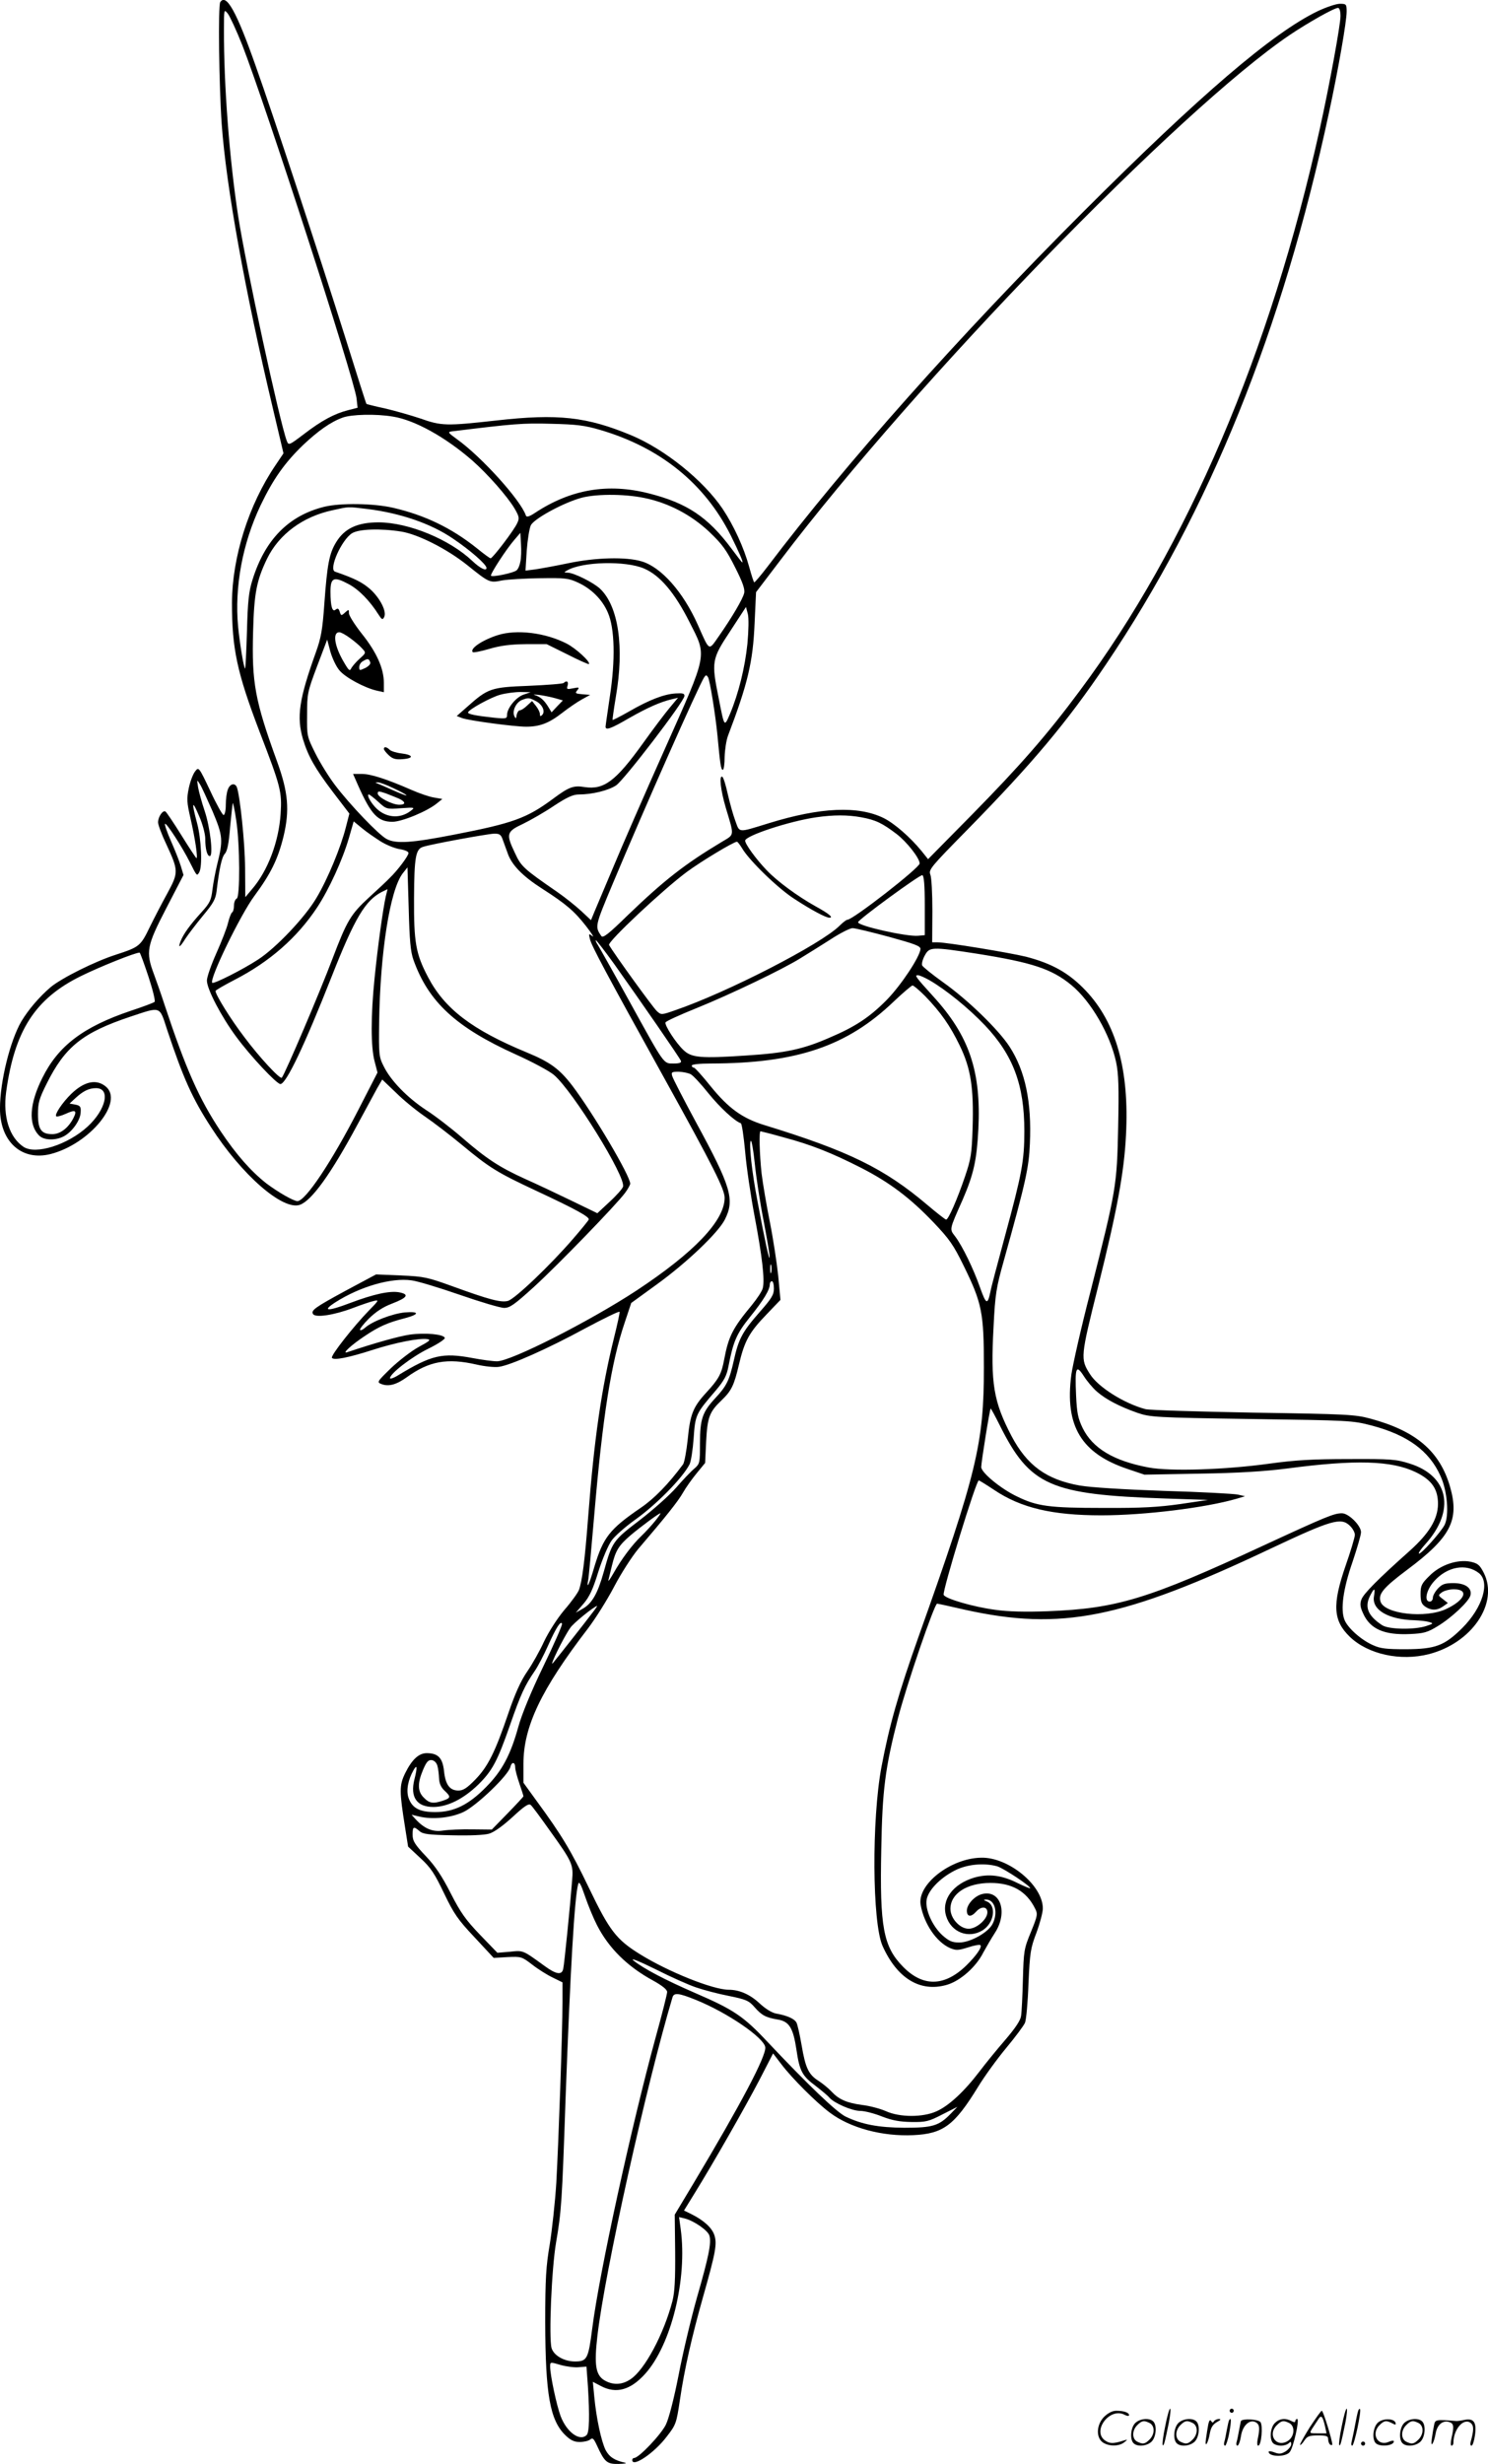 <?xml version="1.0" encoding="UTF-8"?>
<svg xmlns="http://www.w3.org/2000/svg" version="1.0" viewBox="0 0 724.848 1199.741" preserveAspectRatio="xMidYMid meet">
  <g transform="translate(-1.01,1200.847) scale(0.1,-0.1)" fill="#000000" stroke="none">
    <path d="M1083 11998 c-11 -17 -6 -407 7 -593 22 -306 113 -812 251 -1392 l50 -212 -39 -58 c-131 -193 -211 -448 -212 -670 0 -224 25 -340 134 -626 104 -270 110 -293 103 -402 -9 -135 -62 -277 -140 -367 l-32 -38 -1 143 c-1 125 -25 351 -40 392 -9 23 -34 18 -44 -11 -6 -14 -10 -48 -10 -75 0 -28 -5 -49 -11 -49 -5 0 -35 53 -65 118 -55 116 -56 117 -73 95 -10 -12 -24 -48 -31 -81 -11 -53 -10 -70 8 -148 22 -96 37 -194 29 -194 -2 0 -35 50 -73 111 -38 61 -73 113 -78 116 -13 8 -36 -26 -36 -53 0 -11 18 -60 41 -108 59 -127 59 -136 5 -236 -26 -47 -65 -122 -87 -167 -44 -91 -50 -96 -164 -133 -103 -33 -263 -113 -318 -158 -56 -48 -108 -109 -143 -167 -55 -95 -104 -293 -104 -424 0 -162 106 -257 246 -222 192 49 361 257 268 330 -46 37 -105 23 -167 -37 -43 -42 -82 -100 -73 -109 3 -3 24 2 46 12 48 22 57 17 37 -22 -25 -48 -64 -77 -102 -77 -54 0 -70 23 -70 98 0 54 6 75 42 147 90 181 175 249 408 327 151 50 141 54 179 -63 79 -237 123 -335 214 -475 150 -233 350 -407 433 -378 57 20 151 150 279 388 40 74 84 155 97 179 l25 43 67 -64 c36 -36 100 -88 141 -116 41 -28 122 -90 180 -138 136 -113 172 -135 369 -227 184 -86 254 -124 249 -137 -2 -5 -35 -46 -75 -92 -109 -127 -286 -296 -319 -304 -34 -9 -93 7 -269 71 -122 44 -138 48 -252 53 l-121 5 -144 -77 c-155 -84 -174 -98 -163 -116 12 -19 103 -5 193 29 42 16 89 32 104 35 26 6 23 2 -25 -47 -73 -75 -187 -219 -180 -230 8 -14 82 1 200 39 109 35 225 58 265 52 19 -3 10 -10 -42 -38 -35 -19 -96 -66 -135 -103 -69 -67 -70 -69 -46 -78 34 -13 72 -3 122 33 109 79 197 95 341 62 39 -9 88 -14 108 -11 56 7 240 89 422 188 90 48 164 84 166 80 2 -5 -11 -62 -27 -127 -61 -246 -97 -494 -126 -874 -16 -209 -29 -312 -45 -354 -5 -13 -36 -57 -71 -97 -36 -43 -77 -108 -99 -154 -20 -44 -57 -110 -82 -146 -31 -45 -59 -107 -92 -204 -64 -188 -99 -258 -160 -321 -41 -42 -59 -54 -83 -54 -42 0 -63 28 -70 95 -7 63 -28 86 -82 87 -40 1 -74 -30 -108 -99 -28 -59 -28 -85 1 -267 l14 -89 60 -56 c51 -47 69 -75 115 -171 48 -100 67 -128 149 -215 l93 -100 68 4 c66 3 69 2 120 -37 28 -22 73 -50 100 -63 l47 -23 0 -97 c0 -146 -19 -680 -30 -879 -6 -96 -21 -231 -32 -300 -18 -106 -22 -165 -22 -380 1 -350 23 -476 98 -549 26 -25 43 -33 70 -33 20 0 43 5 51 12 12 10 17 5 32 -27 38 -83 49 -93 106 -92 29 1 43 3 32 6 -51 11 -77 28 -95 62 -21 43 -45 154 -55 259 l-7 73 38 -20 c75 -40 145 -21 217 59 127 141 206 462 173 704 l-8 59 29 -7 c45 -12 113 -59 119 -84 10 -35 -4 -103 -61 -301 -29 -103 -69 -271 -89 -376 -23 -117 -47 -210 -62 -242 -23 -48 -132 -163 -155 -163 -5 0 -9 -4 -9 -10 0 -38 107 34 167 113 46 59 48 65 65 179 22 151 59 312 113 503 61 215 69 258 55 300 -12 37 -53 73 -113 103 l-35 17 53 86 c88 142 244 415 315 551 l66 128 39 -51 c52 -69 171 -188 237 -237 99 -75 256 -117 407 -110 146 7 200 47 316 236 31 51 93 136 137 189 44 53 85 108 91 122 6 14 14 100 17 191 7 152 10 172 39 248 17 46 31 99 31 118 0 112 -167 250 -300 247 -149 -2 -314 -131 -295 -231 17 -92 77 -180 143 -209 29 -12 39 -12 87 3 30 10 58 15 61 11 9 -9 -20 -51 -69 -99 -106 -103 -211 -105 -308 -6 -96 98 -114 193 -106 572 5 289 19 396 81 637 42 163 178 559 191 559 3 0 64 -13 137 -30 467 -103 766 -44 1488 298 295 139 342 153 385 112 14 -13 25 -33 25 -45 0 -11 -20 -79 -45 -150 -66 -191 -61 -268 21 -347 89 -85 246 -119 384 -84 211 54 342 249 268 396 -20 39 -29 46 -64 54 -64 13 -148 -15 -201 -69 -38 -37 -43 -48 -43 -88 0 -36 5 -49 22 -61 29 -20 58 -20 87 0 l24 17 -24 19 c-24 18 -24 19 -5 33 11 8 37 15 58 15 76 0 55 -53 -37 -96 -100 -47 -301 -25 -320 36 -12 37 14 68 130 155 212 158 255 242 209 403 -50 174 -166 273 -389 333 -74 20 -115 22 -570 29 -269 5 -506 12 -525 17 -105 28 -231 108 -270 170 -48 75 -47 82 40 430 90 361 126 551 135 733 17 318 -47 548 -197 706 -81 85 -163 131 -290 164 -82 20 -386 70 -431 70 l-26 0 1 153 c0 84 -4 163 -10 177 -9 24 2 37 182 220 315 321 484 522 674 804 504 747 859 1626 1086 2686 46 214 86 444 86 492 0 36 -2 38 -33 38 -18 0 -65 -16 -106 -35 -221 -106 -574 -408 -1146 -980 -606 -606 -1155 -1223 -1534 -1723 -35 -46 -65 -81 -67 -79 -3 2 -14 37 -25 77 -26 94 -75 200 -129 281 -94 139 -282 290 -445 358 -216 90 -357 106 -657 72 -244 -27 -267 -27 -371 10 -48 16 -126 38 -173 49 -47 10 -87 20 -89 22 -2 2 -48 147 -103 323 -125 397 -353 1090 -437 1324 -93 264 -143 353 -172 309z m5457 -68 c0 -43 -54 -338 -101 -550 -240 -1084 -645 -2033 -1169 -2735 -157 -212 -292 -366 -522 -600 l-217 -220 -32 40 c-56 68 -132 134 -184 160 -124 61 -308 53 -560 -25 -153 -47 -141 -48 -163 12 -11 29 -27 88 -37 131 -9 42 -21 80 -26 83 -17 10 -9 -64 17 -152 42 -140 43 -127 -20 -165 -180 -108 -279 -185 -458 -357 -94 -92 -121 -113 -129 -101 -31 46 -32 45 57 257 153 365 416 958 444 1002 9 13 11 13 19 1 9 -14 36 -181 46 -283 13 -140 17 -168 26 -168 5 0 9 28 9 63 1 34 8 80 16 102 97 255 122 360 130 550 l7 150 118 155 c663 875 1947 2197 2483 2559 88 59 215 131 234 131 7 0 12 -15 12 -40z m-5349 -143 c115 -296 543 -1618 556 -1718 l5 -46 -47 -12 c-66 -17 -128 -50 -214 -116 -74 -56 -75 -56 -84 -33 -35 94 -199 851 -237 1096 -42 274 -70 636 -69 907 0 100 0 100 19 77 10 -13 42 -82 71 -155z m733 -1807 c107 -17 256 -100 387 -214 75 -66 171 -175 206 -234 22 -38 24 -47 13 -70 -14 -33 -120 -172 -130 -172 -4 0 -34 22 -67 49 -124 99 -253 161 -408 197 -96 22 -256 24 -335 5 -174 -43 -289 -160 -350 -356 -18 -57 -23 -103 -27 -253 -3 -100 -7 -181 -9 -179 -7 7 -25 115 -34 204 -18 193 21 405 110 592 61 127 117 206 206 292 74 70 135 113 193 134 43 16 163 19 245 5z m1010 -65 c293 -86 509 -261 636 -514 42 -85 62 -131 56 -131 -2 0 -26 31 -54 69 -114 152 -215 220 -401 267 -200 51 -381 20 -555 -95 -27 -18 -41 -22 -44 -13 -25 75 -217 287 -336 372 -44 32 -46 35 -25 38 302 37 345 41 484 37 126 -3 164 -8 239 -30z m214 -331 c118 -24 229 -82 318 -166 62 -59 83 -88 125 -172 37 -73 49 -107 44 -126 -7 -29 -60 -119 -123 -209 -51 -73 -44 -77 -103 56 -71 159 -178 280 -273 308 -76 23 -225 19 -358 -9 -62 -13 -134 -26 -161 -30 l-47 -6 6 98 c4 53 13 109 20 123 15 30 144 102 234 130 70 23 215 24 318 3z m-1348 -54 c161 -20 309 -71 415 -143 85 -57 165 -127 165 -144 0 -17 -31 -2 -69 34 -111 105 -309 187 -456 188 -103 0 -166 -29 -207 -96 -34 -55 -44 -108 -58 -301 -9 -128 -16 -166 -42 -238 -81 -226 -94 -312 -62 -421 25 -82 57 -140 145 -256 l81 -106 -17 -66 c-24 -96 -88 -252 -143 -344 -55 -94 -197 -244 -285 -301 -75 -49 -216 -120 -223 -113 -16 16 138 333 206 424 79 107 114 178 141 288 31 129 23 216 -31 365 -108 297 -124 385 -117 633 5 188 17 249 68 355 58 119 174 205 319 236 82 18 71 18 170 6z m165 -110 c81 -13 222 -84 321 -163 108 -87 110 -87 169 -75 28 5 111 10 185 11 122 2 140 0 185 -21 66 -30 119 -83 146 -146 34 -77 37 -232 10 -408 -11 -76 -21 -142 -21 -148 0 -19 26 -10 115 42 88 50 152 79 209 92 l29 7 -40 -48 c-22 -26 -81 -104 -131 -174 -133 -185 -190 -227 -284 -213 -54 9 -76 1 -154 -57 -128 -95 -196 -119 -479 -174 -209 -41 -286 -46 -331 -22 -38 19 -182 170 -252 263 -29 38 -72 107 -95 153 -42 84 -42 86 -41 190 0 102 2 111 49 236 l49 129 15 -57 c9 -32 28 -73 44 -92 28 -35 125 -87 185 -100 l32 -7 0 46 c0 69 -35 148 -106 237 -35 44 -64 90 -64 101 0 20 -1 20 -19 4 -18 -17 -20 -16 -26 4 -5 16 -10 18 -20 10 -16 -14 -25 16 -25 88 0 68 16 75 87 37 50 -26 104 -81 147 -149 16 -25 20 -27 27 -13 15 26 -19 93 -68 137 -38 33 -75 52 -171 85 -32 12 32 155 83 187 34 21 140 24 240 8z m580 -146 c-3 -18 -11 -37 -19 -43 -14 -12 -117 -34 -124 -26 -6 6 74 129 113 174 l30 35 3 -55 c2 -30 1 -68 -3 -85z m603 -34 c77 -33 148 -117 219 -257 88 -174 94 -145 -119 -623 -97 -217 -210 -476 -251 -575 -42 -99 -83 -197 -92 -218 l-16 -39 -47 44 c-26 24 -78 66 -117 93 -165 114 -176 124 -206 189 -45 94 -42 105 39 143 37 18 105 57 151 88 64 42 93 55 121 55 64 0 143 19 181 44 39 26 331 407 333 435 1 13 -7 15 -42 13 -56 -3 -129 -31 -226 -87 -44 -25 -81 -44 -82 -42 -1 1 6 52 16 112 42 242 13 442 -77 527 -32 30 -128 78 -158 78 -19 1 -19 1 -2 11 74 43 285 48 375 9z m503 -366 c-12 -116 -43 -242 -85 -342 -28 -65 -27 -66 -55 77 -36 178 -34 190 56 326 l77 118 9 -34 c5 -20 4 -78 -2 -145z m-1935 27 c21 -15 48 -38 58 -50 20 -21 19 -22 -11 -49 -17 -15 -35 -36 -41 -46 -8 -17 -12 -14 -36 27 -47 79 -57 147 -23 147 8 0 32 -13 53 -29z m97 -116 c4 -9 -5 -19 -23 -29 -28 -13 -30 -13 -30 4 0 11 8 24 18 29 23 14 29 13 35 -4z m-767 -728 c50 -119 52 -139 21 -262 -8 -33 -18 -86 -22 -118 -6 -51 -12 -65 -53 -110 -58 -64 -88 -106 -102 -141 -14 -37 -4 -32 24 13 14 21 52 71 85 111 49 59 61 79 66 118 13 110 25 166 40 183 12 12 20 51 26 130 6 63 12 115 13 117 2 2 10 -37 17 -85 18 -116 19 -375 2 -380 -7 -3 -13 -18 -13 -33 0 -16 -4 -31 -9 -34 -5 -3 -14 -26 -20 -51 -6 -26 -32 -92 -57 -148 -25 -56 -46 -116 -46 -133 0 -42 71 -177 143 -274 70 -95 197 -230 215 -230 28 0 117 187 250 524 112 284 163 369 243 411 l29 14 -9 -37 c-13 -59 -38 -235 -54 -394 -19 -186 -19 -337 0 -408 l14 -54 -94 -183 c-129 -251 -257 -443 -296 -443 -19 0 -95 44 -151 86 -75 59 -146 139 -223 254 -105 158 -169 302 -273 615 -16 50 -40 117 -52 150 -41 109 -35 138 60 321 l84 162 -13 43 c-7 24 -29 79 -48 122 -19 43 -32 81 -29 84 6 7 84 -113 121 -187 34 -68 34 -68 45 -50 17 26 11 163 -10 241 -28 104 -24 115 10 34 17 -38 30 -88 30 -110 0 -50 9 -85 22 -85 18 0 2 140 -25 220 -14 41 -28 93 -32 115 -6 39 -6 39 9 15 9 -14 36 -74 62 -133z m3159 -28 c71 -13 102 -28 172 -81 50 -38 113 -118 113 -144 0 -21 -325 -274 -352 -274 -5 0 -22 -13 -38 -29 -89 -89 -545 -324 -802 -412 -66 -23 -67 -23 -88 -4 -18 16 -208 278 -233 322 -9 15 263 270 379 356 72 53 227 146 244 147 3 0 14 -14 25 -32 35 -60 177 -197 254 -246 84 -55 154 -92 171 -92 22 0 -1 19 -68 56 -86 48 -186 121 -238 176 -50 52 -104 126 -104 143 0 24 215 95 347 114 85 12 151 12 218 0z m-2343 -116 c28 -18 70 -35 94 -39 26 -4 44 -12 44 -19 0 -14 -54 -86 -92 -122 -12 -13 -58 -56 -101 -95 -89 -82 -107 -113 -177 -297 -61 -162 -230 -558 -247 -580 -8 -10 -110 100 -183 198 -68 89 -140 206 -140 224 0 4 42 28 92 54 171 88 305 205 403 353 58 88 124 232 155 339 l23 80 39 -32 c21 -18 62 -46 90 -64z m596 10 c6 -16 16 -45 24 -66 19 -59 73 -114 168 -175 117 -75 157 -109 215 -183 27 -35 41 -57 31 -49 -18 14 -19 13 -12 -15 9 -34 74 -157 364 -680 238 -430 292 -537 292 -579 0 -111 -148 -266 -430 -452 -229 -150 -611 -344 -679 -344 -19 0 -73 7 -120 16 -145 27 -199 15 -363 -85 -21 -13 -38 -18 -38 -13 0 22 106 104 186 143 47 23 83 47 81 53 -6 18 -96 26 -170 16 -54 -8 -169 -40 -306 -86 -28 -9 22 37 89 81 67 45 111 64 193 85 72 19 71 34 -1 28 -61 -6 -160 -44 -194 -75 -10 -9 -21 -14 -24 -10 -3 3 16 28 43 55 34 33 68 56 113 73 75 29 86 45 34 55 -46 8 -124 -9 -238 -52 -110 -42 -141 -41 -71 4 120 76 271 120 370 106 27 -3 133 -35 234 -70 101 -35 198 -64 217 -64 28 0 50 16 146 103 118 108 400 399 443 457 14 19 25 39 25 45 0 38 -179 341 -282 477 -63 82 -108 115 -222 162 -266 110 -400 212 -481 367 -60 114 -69 169 -68 384 1 200 8 239 44 250 39 13 313 63 345 64 26 1 34 -4 42 -26z m-434 -588 c73 -205 207 -329 499 -461 80 -36 164 -81 186 -100 93 -80 351 -497 336 -544 -3 -10 -33 -44 -66 -74 l-59 -55 -128 62 c-70 34 -172 82 -226 106 -123 56 -186 97 -306 201 -52 45 -131 106 -175 134 -91 60 -172 143 -206 213 -23 45 -24 58 -22 213 5 342 53 646 115 726 l23 29 6 -200 c4 -155 9 -211 23 -250z m2491 264 l0 -144 -33 -3 c-55 -5 -293 48 -292 66 1 13 302 233 313 229 8 -2 12 -47 12 -148z m-175 -152 c127 -35 155 -45 154 -60 -4 -39 -93 -174 -164 -247 -83 -84 -153 -131 -281 -185 -128 -56 -214 -74 -403 -86 -223 -15 -268 -11 -307 27 -37 35 -92 120 -87 134 2 6 70 37 152 70 163 66 420 189 506 243 30 18 95 59 144 90 49 32 98 57 110 56 12 0 91 -19 176 -42z m-1337 -134 c126 -177 319 -456 324 -470 4 -9 -7 -13 -35 -13 -51 0 -42 -12 -217 305 -76 138 -145 260 -153 273 -8 12 -12 22 -9 22 3 0 44 -53 90 -117z m1764 52 c271 -43 366 -74 462 -153 95 -78 189 -240 218 -375 12 -57 14 -122 10 -317 -6 -286 -9 -304 -135 -801 -45 -173 -86 -355 -93 -404 -33 -250 48 -384 276 -460 l80 -27 270 5 c189 3 316 11 425 25 333 44 509 39 627 -18 78 -38 108 -82 108 -155 -1 -74 -43 -143 -139 -229 -155 -138 -225 -209 -234 -236 -8 -21 -6 -37 8 -67 34 -77 103 -107 230 -101 66 3 84 8 133 38 68 41 152 120 160 150 9 36 -25 60 -83 60 -42 0 -55 -5 -75 -26 -14 -15 -25 -35 -25 -45 0 -11 -7 -19 -15 -19 -29 0 -17 57 21 99 64 72 156 88 218 40 56 -44 19 -168 -81 -268 -87 -86 -130 -102 -273 -103 -96 0 -125 3 -162 20 -57 25 -122 83 -138 122 -21 51 -7 152 39 284 22 66 41 130 41 144 0 32 -60 92 -93 92 -38 0 -75 -15 -380 -156 -565 -262 -716 -308 -1054 -321 -107 -4 -193 -2 -255 7 -106 14 -244 54 -251 73 -7 18 158 557 171 557 3 0 37 -21 76 -47 130 -87 282 -123 521 -123 210 0 509 37 660 81 l40 12 -35 8 c-19 4 -181 13 -360 18 -200 7 -358 17 -410 26 -163 29 -257 98 -333 242 -87 167 -102 255 -87 530 8 162 13 191 50 323 107 384 122 451 127 570 9 202 -22 353 -99 472 -54 83 -202 227 -323 313 -53 38 -99 75 -103 83 -3 8 3 30 13 48 23 42 32 43 252 9z m-4034 -111 c21 -64 35 -120 30 -124 -4 -4 -57 -24 -118 -44 -230 -78 -351 -170 -428 -325 -64 -127 -70 -228 -16 -282 23 -23 78 -25 119 -4 41 21 82 79 83 117 2 28 -2 33 -26 38 l-28 5 28 26 c38 35 66 49 101 49 72 0 49 -104 -41 -187 -97 -89 -252 -138 -312 -99 -69 46 -101 146 -85 267 41 299 141 455 365 565 89 44 263 114 285 114 3 0 22 -53 43 -116z m3804 -18 c80 -46 191 -136 271 -220 138 -146 192 -291 192 -515 0 -145 -12 -208 -94 -510 -35 -130 -68 -252 -71 -271 -14 -67 -21 -64 -50 17 -32 92 -87 205 -122 251 -28 37 -30 29 37 180 53 123 68 190 76 342 14 282 -44 454 -219 646 -87 96 -93 104 -76 104 8 0 33 -11 56 -24z m-20 -78 c76 -79 121 -143 168 -240 54 -111 69 -205 63 -401 -4 -126 -8 -152 -37 -237 -38 -112 -81 -210 -92 -210 -4 0 -45 32 -91 71 -210 178 -383 263 -797 390 -106 33 -173 82 -259 188 -40 50 -77 91 -82 91 -6 0 -10 5 -10 10 0 6 38 10 93 10 418 1 663 84 890 301 45 43 87 78 92 79 6 0 34 -24 62 -52z m-1141 -381 c12 -7 50 -48 85 -92 56 -69 127 -135 158 -146 5 -2 14 -64 21 -138 6 -73 27 -215 46 -315 37 -196 50 -309 40 -349 -3 -15 -28 -52 -54 -84 -93 -112 -113 -152 -134 -263 -13 -71 -26 -96 -88 -163 -65 -71 -78 -106 -90 -229 -6 -56 -16 -109 -22 -119 -71 -96 -140 -167 -206 -212 -152 -104 -183 -143 -227 -289 -14 -49 -28 -88 -31 -88 -2 0 -2 10 1 23 3 12 16 156 30 320 41 479 82 740 148 935 l32 96 124 90 c144 104 299 251 332 316 49 97 31 159 -140 473 -60 111 -112 212 -116 225 -6 20 -3 22 32 22 21 -1 47 -6 59 -13z m453 -307 c135 -36 234 -76 374 -147 141 -72 240 -147 354 -266 79 -83 98 -111 147 -211 90 -183 99 -229 99 -496 0 -370 -34 -514 -318 -1310 -99 -279 -143 -434 -181 -635 -48 -257 -45 -757 5 -871 71 -159 184 -228 314 -190 65 19 142 87 177 157 13 24 38 67 56 95 65 99 29 212 -61 190 -37 -9 -75 -50 -75 -81 0 -30 20 -33 45 -5 25 28 55 26 55 -3 0 -34 -53 -80 -91 -80 -43 0 -89 50 -89 97 0 74 80 126 195 126 105 0 175 -40 217 -124 14 -27 13 -34 -20 -115 -34 -82 -35 -92 -39 -231 -2 -80 -6 -160 -9 -178 -3 -22 -29 -60 -76 -115 -39 -45 -97 -116 -128 -157 -74 -97 -149 -166 -208 -192 -66 -30 -179 -30 -247 1 -27 12 -80 26 -116 30 -74 10 -113 27 -149 66 -14 15 -42 38 -62 51 -49 31 -64 62 -83 174 -9 52 -20 101 -25 110 -10 19 -47 35 -99 44 -21 4 -52 23 -81 50 -46 43 -98 66 -150 66 -77 0 -296 88 -434 174 -114 71 -147 114 -247 322 -87 181 -132 256 -256 425 l-63 87 0 92 c0 181 86 362 315 660 35 46 93 138 127 203 34 65 87 147 117 183 136 159 194 232 218 274 14 25 44 67 67 95 l41 50 5 105 c6 117 16 144 75 200 48 46 61 72 85 175 27 114 50 156 133 242 l69 72 -11 118 c-7 65 -25 183 -41 263 -16 80 -34 186 -40 235 -10 95 -13 205 -5 205 2 0 54 -13 114 -30z m-99 -406 c16 -85 30 -164 29 -177 -1 -22 -23 80 -59 273 -27 139 -42 278 -33 293 4 7 13 -43 20 -111 7 -68 26 -193 43 -278z m37 -251 c-3 -10 -5 -2 -5 17 0 19 2 27 5 18 2 -10 2 -26 0 -35z m13 -79 c0 -30 -11 -48 -70 -115 -84 -96 -102 -130 -125 -234 -22 -98 -35 -125 -91 -185 -62 -67 -74 -101 -74 -219 0 -96 -1 -100 -27 -123 -16 -13 -55 -54 -88 -92 -33 -38 -113 -109 -178 -159 -131 -100 -135 -105 -176 -253 -29 -104 -57 -153 -101 -178 l-35 -20 38 44 c29 34 46 71 72 156 20 62 48 129 65 152 16 22 66 66 112 99 102 72 232 203 267 271 7 13 16 71 20 127 8 115 10 119 108 233 42 50 53 72 62 119 23 119 39 157 104 238 67 83 97 133 97 160 0 8 5 15 10 15 6 0 10 -16 10 -36z m1574 -502 c44 -38 109 -72 197 -103 62 -21 83 -23 554 -30 481 -7 492 -7 588 -32 173 -46 279 -122 334 -245 34 -73 43 -193 20 -239 -19 -36 -117 -146 -125 -139 -3 3 11 23 31 45 148 164 116 333 -76 393 -66 21 -90 23 -297 22 -175 0 -260 -5 -384 -22 -215 -30 -485 -39 -591 -19 -170 32 -272 93 -321 192 -23 48 -28 74 -32 160 -6 136 0 151 37 94 15 -24 44 -59 65 -77z m-474 -163 c147 -295 245 -338 805 -357 l210 -7 -135 -20 c-106 -15 -187 -20 -375 -19 -265 0 -323 8 -421 56 -78 37 -174 116 -174 143 0 25 42 285 46 285 2 0 22 -37 44 -81z m-1678 -466 c-17 -21 -47 -54 -67 -73 -45 -43 -97 -112 -137 -183 -16 -28 -27 -43 -24 -32 3 11 10 43 17 70 18 74 33 98 91 148 55 46 138 107 145 107 3 0 -9 -17 -25 -37z m3501 -368 c-11 -66 71 -113 200 -116 23 -1 53 -4 67 -8 24 -7 24 -8 -12 -20 -58 -19 -183 -17 -215 4 -70 46 -87 89 -58 145 20 39 25 38 18 -5z m-3809 -82 c-28 -38 -182 -233 -191 -243 -19 -20 53 127 85 172 14 22 114 103 131 107 2 1 -9 -16 -25 -36z m-238 -260 c-59 -122 -105 -234 -121 -293 -38 -137 -79 -214 -156 -292 -85 -87 -157 -123 -249 -123 -77 0 -113 20 -130 70 -12 36 -2 88 25 135 17 30 19 14 4 -45 -22 -87 11 -135 92 -135 69 0 147 39 219 109 68 67 93 113 155 291 51 147 72 192 118 259 17 24 47 82 67 127 39 87 62 123 68 106 2 -6 -39 -100 -92 -209z m-515 -483 c4 -14 7 -41 8 -61 1 -24 9 -43 26 -59 32 -30 32 -36 -6 -49 -48 -16 -67 -14 -94 14 -31 30 -32 70 -4 136 17 40 26 49 43 47 12 -2 23 -13 27 -28z m379 -9 c0 -10 9 -44 20 -76 11 -32 20 -60 20 -63 0 -2 -35 -40 -77 -83 l-77 -79 -95 1 c-53 1 -117 -2 -143 -6 -51 -8 -92 10 -134 56 l-19 21 35 -8 c66 -17 158 -7 219 22 65 32 216 177 227 218 7 28 24 26 24 -3z m167 -304 c112 -156 117 -167 110 -246 -10 -128 -38 -406 -43 -428 -6 -33 -34 -29 -90 12 -109 79 -104 77 -170 70 l-61 -5 -84 87 c-70 73 -95 108 -143 202 -42 83 -76 134 -122 182 -54 57 -64 74 -64 104 0 40 5 42 33 18 16 -15 43 -19 161 -21 87 -2 156 1 179 8 24 7 67 38 114 81 56 52 78 67 88 59 7 -5 48 -61 92 -123z m2181 -176 c32 -10 167 -99 160 -107 -2 -1 -29 10 -60 25 -77 39 -142 47 -212 27 -104 -31 -161 -108 -137 -187 24 -79 108 -112 177 -70 57 35 70 121 21 141 -16 6 -17 9 -5 9 44 2 62 -63 33 -119 -22 -42 -109 -90 -162 -90 -35 0 -50 7 -82 35 -49 45 -85 125 -77 173 7 45 64 105 136 142 59 31 143 39 208 21z m-1950 -286 c57 -112 148 -202 273 -270 45 -25 69 -44 69 -56 0 -10 -25 -109 -56 -221 -117 -427 -275 -1148 -309 -1418 -19 -148 -25 -160 -84 -160 -53 0 -103 29 -114 65 -14 49 0 387 22 515 26 151 29 199 46 695 23 625 44 993 62 1050 4 15 13 -1 33 -60 15 -44 41 -107 58 -140z m484 -304 c35 -12 106 -31 158 -41 84 -17 98 -23 125 -54 36 -41 55 -51 113 -61 57 -9 76 -41 92 -148 15 -103 28 -127 93 -175 28 -22 59 -47 67 -57 23 -27 110 -65 151 -65 20 0 68 -12 105 -27 52 -20 88 -26 145 -27 70 -1 84 3 150 37 l73 37 -33 -34 c-57 -59 -89 -68 -225 -68 -128 1 -206 16 -286 54 -45 22 -180 151 -381 364 -117 125 -165 157 -350 237 -152 66 -254 120 -304 160 -16 14 31 -5 108 -43 75 -38 165 -78 199 -89z m-3 -60 c156 -63 333 -185 339 -231 5 -43 -119 -277 -348 -660 l-93 -155 2 -180 c1 -135 -2 -195 -13 -240 -42 -161 -135 -336 -205 -382 -42 -28 -86 -29 -128 -4 -41 26 -49 75 -33 213 35 309 239 1226 366 1651 7 24 31 21 113 -12z m-570 -1789 l38 3 7 -95 c9 -145 7 -225 -6 -238 -33 -33 -97 13 -127 92 -20 54 -51 200 -51 241 0 23 0 23 51 8 28 -8 68 -13 88 -11z M2435 8916 c-75 -24 -138 -66 -122 -83 4 -3 40 4 81 16 54 16 102 22 177 23 l102 0 101 -50 c55 -28 102 -49 105 -47 9 10 -64 77 -109 100 -104 53 -243 70 -335 41z M2756 8683 c-3 -4 -80 -10 -171 -14 -184 -7 -198 -12 -300 -103 l-50 -44 26 -10 c31 -12 254 -42 312 -42 66 0 111 17 174 66 32 25 76 55 98 67 l40 22 -38 3 c-34 3 -37 5 -25 19 12 15 9 16 -20 10 -30 -6 -33 -5 -27 13 6 20 -5 27 -19 13z m-196 -57 c-37 -13 -80 -66 -80 -99 0 -18 -5 -19 -65 -13 -84 9 -125 17 -125 25 0 13 112 75 158 87 26 7 70 13 97 13 l50 -1 -35 -12z m154 -17 l38 -11 -28 -29 -27 -29 -17 28 c-20 32 -38 48 -65 56 -11 3 -2 3 20 1 22 -3 57 -10 79 -16z m-94 -14 c32 -16 48 -51 31 -68 -8 -8 -11 -7 -11 5 0 9 -9 26 -19 39 l-19 24 -24 -22 c-13 -13 -29 -23 -35 -23 -7 0 -13 -10 -16 -22 -3 -21 -4 -21 -12 -5 -10 25 9 65 37 77 32 12 35 12 68 -5z M1880 8362 c0 -5 11 -19 24 -31 18 -17 33 -22 67 -19 57 4 53 21 -6 28 -25 3 -50 11 -57 18 -14 14 -28 16 -28 4z M1755 8183 c63 -141 96 -176 167 -176 46 0 172 52 218 91 l25 20 -40 7 c-22 3 -71 20 -110 37 -121 53 -199 78 -242 78 l-43 0 25 -57z m173 -13 c34 -16 62 -31 62 -34 0 -3 -28 8 -62 23 -35 16 -70 31 -78 34 -13 5 -13 6 0 6 8 1 43 -12 78 -29z m25 -50 c34 -16 35 -30 2 -30 -35 0 -105 37 -105 55 0 12 5 12 38 1 20 -8 49 -19 65 -26z m-100 -16 c39 -36 41 -36 110 -31 70 5 70 4 46 -14 -53 -40 -124 -32 -171 19 -25 27 -43 62 -31 62 3 0 24 -16 46 -36z M5686 194 c-10 -47 -15 -88 -12 -91 5 -6 9 7 30 110 7 37 10 67 6 67 -4 0 -15 -39 -24 -86z M6000 270 c0 -5 5 -10 10 -10 6 0 10 5 10 10 0 6 -4 10 -10 10 -5 0 -10 -4 -10 -10z M6546 194 c-10 -47 -15 -88 -12 -91 5 -6 9 7 30 110 7 37 10 67 6 67 -4 0 -15 -39 -24 -86z M6626 269 c-3 -8 -10 -41 -16 -74 -6 -33 -14 -68 -16 -77 -3 -10 -1 -18 3 -18 10 0 46 171 38 178 -2 3 -7 -1 -9 -9z M5389 241 c-38 -38 -41 -101 -7 -125 29 -20 79 -20 104 0 18 14 18 15 1 10 -53 -17 -69 -17 -92 -2 -69 45 21 166 94 126 12 -6 21 -7 21 -1 0 12 -25 21 -62 21 -19 0 -39 -10 -59 -29z M6390 189 c-28 -45 -49 -83 -47 -85 2 -3 12 7 21 21 14 21 24 25 66 25 43 0 50 -3 50 -19 0 -11 5 -23 10 -26 6 -3 10 -3 10 1 0 20 -44 164 -51 164 -4 0 -30 -37 -59 -81z m75 4 l7 -33 -42 0 c-42 0 -42 0 -28 23 8 12 21 32 29 44 15 25 22 18 34 -34z M5540 210 c-22 -22 -27 -79 -8 -98 19 -19 66 -14 88 8 22 22 27 79 8 98 -19 19 -66 14 -88 -8z m71 0 c25 -14 25 -54 -1 -80 -23 -23 -33 -24 -61 -10 -25 14 -25 54 1 80 23 23 33 24 61 10z M5750 210 c-22 -22 -27 -79 -8 -98 19 -19 66 -14 88 8 22 22 27 79 8 98 -19 19 -66 14 -88 -8z m71 0 c25 -14 25 -54 -1 -80 -23 -23 -33 -24 -61 -10 -25 14 -25 54 1 80 23 23 33 24 61 10z M5896 204 c-3 -16 -8 -47 -11 -69 -8 -51 10 -26 19 27 5 27 15 42 34 53 18 10 22 14 10 15 -9 0 -20 -5 -24 -11 -5 -8 -9 -8 -14 1 -5 8 -10 3 -14 -16z M5997 223 c-2 -4 -7 -26 -11 -48 -4 -22 -9 -48 -12 -57 -3 -10 -1 -18 4 -18 4 0 14 28 20 62 11 58 10 81 -1 61z M6055 220 c-1 -3 -5 -23 -9 -45 -4 -22 -9 -48 -12 -57 -3 -10 -1 -18 4 -18 5 0 13 20 17 45 7 53 44 87 74 68 17 -11 19 -28 8 -80 -4 -18 -3 -33 2 -33 16 0 24 99 11 115 -12 14 -87 18 -95 5z M6220 210 c-22 -22 -27 -79 -8 -98 7 -7 24 -12 38 -12 14 0 31 5 38 12 9 9 12 8 12 -5 0 -9 -12 -24 -26 -34 -21 -13 -32 -15 -55 -6 -16 6 -29 8 -29 3 0 -24 81 -27 102 -2 18 19 50 162 37 162 -5 0 -9 -5 -9 -10 0 -7 -6 -7 -19 0 -30 16 -59 12 -81 -10z m71 0 c29 -16 25 -65 -6 -86 -56 -37 -103 28 -55 76 23 23 33 24 61 10z M6721 211 c-23 -23 -28 -80 -9 -99 19 -19 88 -13 88 9 0 5 -11 4 -24 -2 -54 -25 -89 38 -46 81 23 23 33 24 62 9 16 -9 19 -8 16 3 -8 22 -64 22 -87 -1z M6850 210 c-22 -22 -27 -79 -8 -98 19 -19 66 -14 88 8 22 22 27 79 8 98 -19 19 -66 14 -88 -8z m71 0 c25 -14 25 -54 -1 -80 -23 -23 -33 -24 -61 -10 -25 14 -25 54 1 80 23 23 33 24 61 10z M6996 201 c-3 -14 -8 -44 -11 -66 -8 -51 10 -26 19 27 8 41 35 63 66 53 22 -7 24 -21 11 -77 -5 -22 -5 -38 0 -38 5 0 9 6 9 13 0 68 51 125 85 97 15 -13 15 -35 -1 -92 -3 -10 -1 -18 4 -18 6 0 13 23 17 50 9 63 -5 84 -49 76 -17 -4 -35 -6 -41 -6 -101 8 -104 7 -109 -19z M6640 110 c0 -5 5 -10 10 -10 6 0 10 5 10 10 0 6 -4 10 -10 10 -5 0 -10 -4 -10 -10z"></path>
  </g>
</svg>
